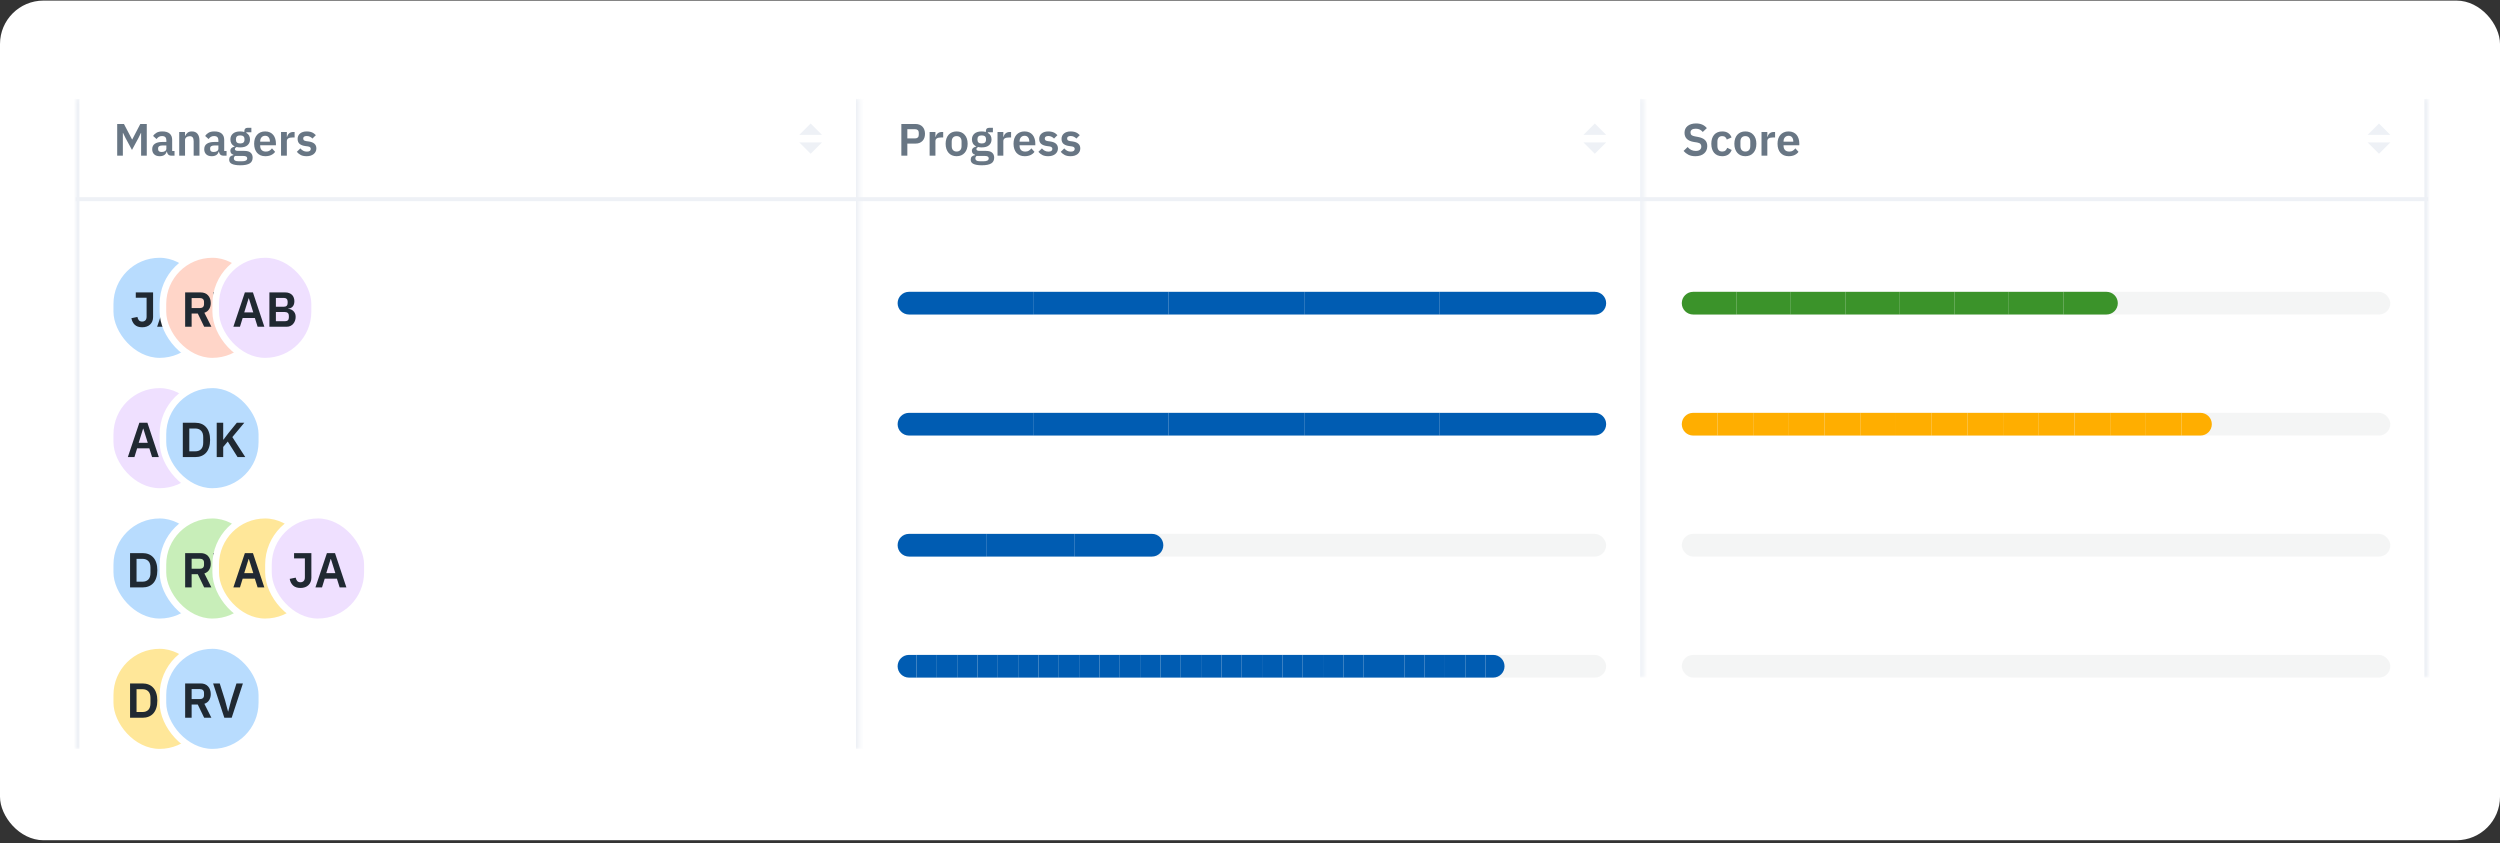 <svg width="661" height="223" viewBox="0 0 661 223" fill="none" xmlns="http://www.w3.org/2000/svg">
<rect x="0" y="0" width="661" height="223" fill="#333333" stroke="none"/>
<rect y="0.157" width="661" height="222" rx="11.49" fill="white"/>
<path d="M642 52.657L20 52.657" stroke="#EEF1F6" stroke-width="1.057"/>
<mask id="path-3-inside-1_2838_99265" fill="white">
<path d="M20 26.157H227.333V198.008H20V26.157Z"/>
</mask>
<path d="M226.333 26.157V198.008H228.333V26.157H226.333ZM21 198.008V26.157H19V198.008H21Z" fill="#EEF1F6" mask="url(#path-3-inside-1_2838_99265)"/>
<path d="M37.308 35.145H37.26L36.612 36.477L34.896 39.645L33.18 36.477L32.532 35.145H32.484V41.157H30.984V32.781H32.772L34.92 36.873H34.968L37.092 32.781H38.808V41.157H37.308V35.145ZM45.293 41.157C44.957 41.157 44.689 41.061 44.489 40.869C44.297 40.669 44.177 40.405 44.129 40.077H44.057C43.953 40.485 43.741 40.793 43.421 41.001C43.101 41.201 42.705 41.301 42.233 41.301C41.593 41.301 41.101 41.133 40.757 40.797C40.413 40.461 40.241 40.013 40.241 39.453C40.241 38.805 40.473 38.325 40.937 38.013C41.401 37.693 42.061 37.533 42.917 37.533H43.985V37.077C43.985 36.725 43.893 36.453 43.709 36.261C43.525 36.069 43.229 35.973 42.821 35.973C42.461 35.973 42.169 36.053 41.945 36.213C41.729 36.365 41.545 36.549 41.393 36.765L40.481 35.949C40.713 35.589 41.021 35.301 41.405 35.085C41.789 34.861 42.297 34.749 42.929 34.749C43.777 34.749 44.421 34.941 44.861 35.325C45.301 35.709 45.521 36.261 45.521 36.981V39.933H46.145V41.157H45.293ZM42.749 40.185C43.093 40.185 43.385 40.109 43.625 39.957C43.865 39.805 43.985 39.581 43.985 39.285V38.457H43.001C42.201 38.457 41.801 38.713 41.801 39.225V39.429C41.801 39.685 41.881 39.877 42.041 40.005C42.209 40.125 42.445 40.185 42.749 40.185ZM47.388 41.157V34.893H48.924V35.937H48.984C49.112 35.601 49.312 35.321 49.584 35.097C49.864 34.865 50.248 34.749 50.736 34.749C51.384 34.749 51.88 34.961 52.224 35.385C52.568 35.809 52.74 36.413 52.74 37.197V41.157H51.204V37.353C51.204 36.905 51.124 36.569 50.964 36.345C50.804 36.121 50.54 36.009 50.172 36.009C50.012 36.009 49.856 36.033 49.704 36.081C49.56 36.121 49.428 36.185 49.308 36.273C49.196 36.353 49.104 36.457 49.032 36.585C48.96 36.705 48.924 36.849 48.924 37.017V41.157H47.388ZM59.051 41.157C58.715 41.157 58.447 41.061 58.247 40.869C58.055 40.669 57.935 40.405 57.887 40.077H57.815C57.711 40.485 57.499 40.793 57.179 41.001C56.859 41.201 56.463 41.301 55.991 41.301C55.351 41.301 54.859 41.133 54.515 40.797C54.171 40.461 53.999 40.013 53.999 39.453C53.999 38.805 54.231 38.325 54.695 38.013C55.159 37.693 55.819 37.533 56.675 37.533H57.743V37.077C57.743 36.725 57.651 36.453 57.467 36.261C57.283 36.069 56.987 35.973 56.579 35.973C56.219 35.973 55.927 36.053 55.703 36.213C55.487 36.365 55.303 36.549 55.151 36.765L54.239 35.949C54.471 35.589 54.779 35.301 55.163 35.085C55.547 34.861 56.055 34.749 56.687 34.749C57.535 34.749 58.179 34.941 58.619 35.325C59.059 35.709 59.279 36.261 59.279 36.981V39.933H59.903V41.157H59.051ZM56.507 40.185C56.851 40.185 57.143 40.109 57.383 39.957C57.623 39.805 57.743 39.581 57.743 39.285V38.457H56.759C55.959 38.457 55.559 38.713 55.559 39.225V39.429C55.559 39.685 55.639 39.877 55.799 40.005C55.967 40.125 56.203 40.185 56.507 40.185ZM66.798 41.685C66.798 42.013 66.738 42.301 66.618 42.549C66.506 42.805 66.318 43.017 66.054 43.185C65.79 43.353 65.45 43.481 65.034 43.569C64.618 43.657 64.11 43.701 63.51 43.701C62.982 43.701 62.534 43.665 62.166 43.593C61.798 43.529 61.494 43.433 61.254 43.305C61.022 43.185 60.854 43.033 60.75 42.849C60.646 42.665 60.594 42.457 60.594 42.225C60.594 41.873 60.69 41.597 60.882 41.397C61.082 41.205 61.358 41.081 61.71 41.025V40.893C61.454 40.829 61.254 40.705 61.11 40.521C60.974 40.329 60.906 40.105 60.906 39.849C60.906 39.689 60.938 39.549 61.002 39.429C61.066 39.301 61.15 39.193 61.254 39.105C61.366 39.017 61.49 38.945 61.626 38.889C61.762 38.825 61.906 38.777 62.058 38.745V38.697C61.674 38.521 61.386 38.277 61.194 37.965C61.01 37.653 60.918 37.289 60.918 36.873C60.918 36.233 61.138 35.721 61.578 35.337C62.018 34.945 62.662 34.749 63.51 34.749C63.702 34.749 63.89 34.761 64.074 34.785C64.266 34.809 64.442 34.849 64.602 34.905V34.701C64.602 34.093 64.898 33.789 65.49 33.789H66.462V34.965H65.13V35.133C65.458 35.317 65.702 35.557 65.862 35.853C66.022 36.149 66.102 36.489 66.102 36.873C66.102 37.505 65.882 38.013 65.442 38.397C65.01 38.781 64.366 38.973 63.51 38.973C63.142 38.973 62.822 38.937 62.55 38.865C62.43 38.921 62.326 38.997 62.238 39.093C62.15 39.181 62.106 39.293 62.106 39.429C62.106 39.741 62.378 39.897 62.922 39.897H64.602C65.37 39.897 65.926 40.057 66.27 40.377C66.622 40.689 66.798 41.125 66.798 41.685ZM65.358 41.865C65.358 41.665 65.278 41.509 65.118 41.397C64.958 41.285 64.682 41.229 64.29 41.229H62.154C61.938 41.389 61.83 41.605 61.83 41.877C61.83 42.117 61.93 42.305 62.13 42.441C62.33 42.577 62.67 42.645 63.15 42.645H63.918C64.422 42.645 64.786 42.581 65.01 42.453C65.242 42.325 65.358 42.129 65.358 41.865ZM63.51 37.929C64.262 37.929 64.638 37.609 64.638 36.969V36.765C64.638 36.125 64.262 35.805 63.51 35.805C62.758 35.805 62.382 36.125 62.382 36.765V36.969C62.382 37.609 62.758 37.929 63.51 37.929ZM70.147 41.301C69.683 41.301 69.267 41.225 68.899 41.073C68.539 40.913 68.231 40.693 67.975 40.413C67.727 40.125 67.535 39.781 67.399 39.381C67.263 38.973 67.195 38.517 67.195 38.013C67.195 37.517 67.259 37.069 67.387 36.669C67.523 36.269 67.715 35.929 67.963 35.649C68.211 35.361 68.515 35.141 68.875 34.989C69.235 34.829 69.643 34.749 70.099 34.749C70.587 34.749 71.011 34.833 71.371 35.001C71.731 35.169 72.027 35.397 72.259 35.685C72.491 35.973 72.663 36.309 72.775 36.693C72.895 37.069 72.955 37.473 72.955 37.905V38.409H68.791V38.565C68.791 39.021 68.919 39.389 69.175 39.669C69.431 39.941 69.811 40.077 70.315 40.077C70.699 40.077 71.011 39.997 71.251 39.837C71.499 39.677 71.719 39.473 71.911 39.225L72.739 40.149C72.483 40.509 72.131 40.793 71.683 41.001C71.243 41.201 70.731 41.301 70.147 41.301ZM70.123 35.901C69.715 35.901 69.391 36.037 69.151 36.309C68.911 36.581 68.791 36.933 68.791 37.365V37.461H71.359V37.353C71.359 36.921 71.251 36.573 71.035 36.309C70.827 36.037 70.523 35.901 70.123 35.901ZM74.306 41.157V34.893H75.842V36.189H75.902C75.942 36.021 76.002 35.861 76.082 35.709C76.17 35.549 76.282 35.409 76.418 35.289C76.554 35.169 76.714 35.073 76.898 35.001C77.09 34.929 77.31 34.893 77.558 34.893H77.894V36.345H77.414C76.894 36.345 76.502 36.421 76.238 36.573C75.974 36.725 75.842 36.973 75.842 37.317V41.157H74.306ZM81.069 41.301C80.469 41.301 79.965 41.201 79.557 41.001C79.149 40.793 78.789 40.509 78.477 40.149L79.413 39.237C79.645 39.501 79.897 39.709 80.169 39.861C80.449 40.013 80.769 40.089 81.129 40.089C81.497 40.089 81.761 40.025 81.921 39.897C82.089 39.769 82.173 39.593 82.173 39.369C82.173 39.185 82.113 39.041 81.993 38.937C81.881 38.825 81.685 38.749 81.405 38.709L80.781 38.625C80.101 38.537 79.581 38.345 79.221 38.049C78.869 37.745 78.693 37.305 78.693 36.729C78.693 36.425 78.749 36.153 78.861 35.913C78.973 35.665 79.133 35.457 79.341 35.289C79.549 35.113 79.797 34.981 80.085 34.893C80.381 34.797 80.709 34.749 81.069 34.749C81.373 34.749 81.641 34.773 81.873 34.821C82.113 34.861 82.329 34.925 82.521 35.013C82.713 35.093 82.889 35.197 83.049 35.325C83.209 35.445 83.365 35.581 83.517 35.733L82.617 36.633C82.433 36.441 82.213 36.281 81.957 36.153C81.701 36.025 81.421 35.961 81.117 35.961C80.781 35.961 80.537 36.021 80.385 36.141C80.241 36.261 80.169 36.417 80.169 36.609C80.169 36.817 80.229 36.977 80.349 37.089C80.477 37.193 80.689 37.269 80.985 37.317L81.621 37.401C82.973 37.593 83.649 38.209 83.649 39.249C83.649 39.553 83.585 39.833 83.457 40.089C83.337 40.337 83.165 40.553 82.941 40.737C82.717 40.913 82.445 41.053 82.125 41.157C81.813 41.253 81.461 41.301 81.069 41.301Z" fill="#687684"/>
<path d="M211.333 35.657L214.333 32.657L217.333 35.657H211.333Z" fill="#EEF1F6"/>
<path d="M211.333 37.657L214.333 40.657L217.333 37.657H211.333Z" fill="#EEF1F6"/>
<rect x="29.128" y="67.285" width="26.157" height="28.207" rx="13.079" fill="#B8DCFE"/>
<rect x="29.128" y="67.285" width="26.157" height="28.207" rx="13.079" stroke="white" stroke-width="1.744"/>
<path d="M40.476 77.314V83.84C40.476 84.247 40.407 84.616 40.268 84.945C40.138 85.274 39.948 85.556 39.696 85.79C39.454 86.024 39.155 86.206 38.799 86.336C38.444 86.466 38.045 86.531 37.603 86.531C36.763 86.531 36.108 86.314 35.64 85.881C35.172 85.439 34.873 84.854 34.743 84.126L36.329 83.801C36.407 84.191 36.546 84.494 36.745 84.711C36.953 84.919 37.235 85.023 37.59 85.023C37.928 85.023 38.206 84.919 38.422 84.711C38.648 84.494 38.76 84.165 38.76 83.723V78.718H35.9V77.314H40.476ZM47.956 86.388L47.227 84.074H44.004L43.288 86.388H41.547L44.589 77.314H46.721L49.736 86.388H47.956ZM45.642 78.874H45.577L44.419 82.605H46.812L45.642 78.874Z" fill="#202932"/>
<rect x="43.078" y="67.285" width="26.157" height="28.207" rx="13.079" fill="#FFD5C8"/>
<rect x="43.078" y="67.285" width="26.157" height="28.207" rx="13.079" stroke="white" stroke-width="1.744"/>
<path d="M50.668 86.388H48.952V77.314H53.047C53.463 77.314 53.836 77.379 54.165 77.509C54.494 77.639 54.772 77.83 54.997 78.081C55.231 78.324 55.409 78.618 55.53 78.965C55.66 79.312 55.725 79.697 55.725 80.122C55.725 80.746 55.582 81.283 55.296 81.734C55.019 82.185 54.598 82.505 54.035 82.696L55.894 86.388H53.983L52.293 82.891H50.668V86.388ZM52.878 81.448C53.207 81.448 53.467 81.361 53.658 81.188C53.849 81.006 53.944 80.75 53.944 80.421V79.823C53.944 79.494 53.849 79.242 53.658 79.069C53.467 78.896 53.207 78.809 52.878 78.809H50.668V81.448H52.878ZM59.31 86.388L56.346 77.314H58.101L59.492 81.734L60.298 84.75H60.337L61.13 81.734L62.521 77.314H64.224L61.26 86.388H59.31Z" fill="#202932"/>
<rect x="57.029" y="67.285" width="26.157" height="28.207" rx="13.079" fill="#EFE0FF"/>
<rect x="57.029" y="67.285" width="26.157" height="28.207" rx="13.079" stroke="white" stroke-width="1.744"/>
<path d="M68.112 86.388L67.384 84.074H64.16L63.445 86.388H61.703L64.745 77.314H66.877L69.893 86.388H68.112ZM65.798 78.874H65.733L64.576 82.605H66.968L65.798 78.874ZM71.23 77.314H75.429C75.802 77.314 76.136 77.37 76.43 77.483C76.734 77.596 76.989 77.752 77.197 77.951C77.405 78.15 77.561 78.397 77.665 78.692C77.778 78.978 77.834 79.294 77.834 79.641C77.834 79.988 77.787 80.282 77.691 80.525C77.605 80.759 77.483 80.954 77.327 81.11C77.18 81.266 77.007 81.383 76.807 81.461C76.617 81.539 76.417 81.582 76.209 81.591V81.669C76.409 81.669 76.621 81.708 76.846 81.786C77.08 81.864 77.293 81.99 77.483 82.163C77.683 82.328 77.847 82.544 77.977 82.813C78.107 83.073 78.172 83.398 78.172 83.788C78.172 84.152 78.112 84.494 77.99 84.815C77.878 85.127 77.717 85.4 77.509 85.634C77.301 85.868 77.054 86.054 76.768 86.193C76.482 86.323 76.17 86.388 75.832 86.388H71.23V77.314ZM72.946 84.932H75.338C75.668 84.932 75.923 84.85 76.105 84.685C76.287 84.512 76.378 84.265 76.378 83.944V83.502C76.378 83.181 76.287 82.934 76.105 82.761C75.923 82.588 75.668 82.501 75.338 82.501H72.946V84.932ZM72.946 81.097H75.065C75.377 81.097 75.62 81.015 75.793 80.85C75.967 80.677 76.053 80.438 76.053 80.135V79.732C76.053 79.429 75.967 79.195 75.793 79.03C75.62 78.857 75.377 78.77 75.065 78.77H72.946V81.097Z" fill="#202932"/>
<rect x="29.128" y="101.747" width="26.157" height="28.207" rx="13.079" fill="#EFE0FF"/>
<rect x="29.128" y="101.747" width="26.157" height="28.207" rx="13.079" stroke="white" stroke-width="1.744"/>
<path d="M40.211 120.851L39.483 118.537H36.259L35.544 120.851H33.802L36.844 111.777H38.976L41.992 120.851H40.211ZM37.897 113.337H37.832L36.675 117.068H39.067L37.897 113.337ZM43.33 111.777H47.529C47.901 111.777 48.235 111.833 48.53 111.946C48.833 112.058 49.089 112.214 49.297 112.414C49.505 112.613 49.661 112.86 49.765 113.155C49.877 113.441 49.934 113.757 49.934 114.104C49.934 114.45 49.886 114.745 49.791 114.988C49.704 115.222 49.583 115.417 49.427 115.573C49.279 115.729 49.106 115.846 48.907 115.924C48.716 116.002 48.517 116.045 48.309 116.054V116.132C48.508 116.132 48.72 116.171 48.946 116.249C49.18 116.327 49.392 116.452 49.583 116.626C49.782 116.79 49.947 117.007 50.077 117.276C50.207 117.536 50.272 117.861 50.272 118.251C50.272 118.615 50.211 118.957 50.09 119.278C49.977 119.59 49.817 119.863 49.609 120.097C49.401 120.331 49.154 120.517 48.868 120.656C48.582 120.786 48.27 120.851 47.932 120.851H43.33V111.777ZM45.046 119.395H47.438C47.767 119.395 48.023 119.312 48.205 119.148C48.387 118.974 48.478 118.727 48.478 118.407V117.965C48.478 117.644 48.387 117.397 48.205 117.224C48.023 117.05 47.767 116.964 47.438 116.964H45.046V119.395ZM45.046 115.56H47.165C47.477 115.56 47.719 115.477 47.893 115.313C48.066 115.139 48.153 114.901 48.153 114.598V114.195C48.153 113.891 48.066 113.657 47.893 113.493C47.719 113.319 47.477 113.233 47.165 113.233H45.046V115.56Z" fill="#202932"/>
<rect x="43.078" y="101.747" width="26.157" height="28.207" rx="13.079" fill="#B8DCFE"/>
<rect x="43.078" y="101.747" width="26.157" height="28.207" rx="13.079" stroke="white" stroke-width="1.744"/>
<path d="M48.336 111.777H51.638C52.228 111.777 52.761 111.872 53.237 112.063C53.723 112.253 54.134 112.539 54.472 112.921C54.819 113.293 55.083 113.766 55.265 114.338C55.456 114.901 55.551 115.56 55.551 116.314C55.551 117.068 55.456 117.731 55.265 118.303C55.083 118.866 54.819 119.338 54.472 119.72C54.134 120.092 53.723 120.374 53.237 120.565C52.761 120.755 52.228 120.851 51.638 120.851H48.336V111.777ZM51.638 119.33C52.28 119.33 52.787 119.143 53.159 118.771C53.541 118.389 53.731 117.809 53.731 117.029V115.599C53.731 114.819 53.541 114.242 53.159 113.87C52.787 113.488 52.28 113.298 51.638 113.298H50.052V119.33H51.638ZM60.224 116.743L59.015 118.173V120.851H57.299V111.777H59.015V116.249H59.08L60.367 114.546L62.616 111.777H64.592L61.433 115.56L64.852 120.851H62.811L60.224 116.743Z" fill="#202932"/>
<rect x="29.128" y="136.21" width="26.157" height="28.207" rx="13.079" fill="#B8DCFE"/>
<rect x="29.128" y="136.21" width="26.157" height="28.207" rx="13.079" stroke="white" stroke-width="1.744"/>
<path d="M34.386 146.24H37.688C38.277 146.24 38.81 146.335 39.287 146.526C39.772 146.716 40.184 147.002 40.522 147.384C40.868 147.756 41.133 148.229 41.315 148.801C41.505 149.364 41.601 150.023 41.601 150.777C41.601 151.531 41.505 152.194 41.315 152.766C41.133 153.329 40.868 153.801 40.522 154.183C40.184 154.555 39.772 154.837 39.287 155.028C38.81 155.218 38.277 155.314 37.688 155.314H34.386V146.24ZM37.688 153.793C38.329 153.793 38.836 153.606 39.209 153.234C39.59 152.852 39.781 152.272 39.781 151.492V150.062C39.781 149.282 39.59 148.705 39.209 148.333C38.836 147.951 38.329 147.761 37.688 147.761H36.102V153.793H37.688ZM46.274 151.206L45.065 152.636V155.314H43.349V146.24H45.065V150.712H45.13L46.417 149.009L48.666 146.24H50.642L47.483 150.023L50.902 155.314H48.861L46.274 151.206Z" fill="#202932"/>
<rect x="43.078" y="136.21" width="26.157" height="28.207" rx="13.079" fill="#C8EEB9"/>
<rect x="43.078" y="136.21" width="26.157" height="28.207" rx="13.079" stroke="white" stroke-width="1.744"/>
<path d="M50.668 155.314H48.952V146.24H53.047C53.463 146.24 53.836 146.305 54.165 146.435C54.494 146.565 54.772 146.755 54.997 147.007C55.231 147.249 55.409 147.544 55.53 147.891C55.66 148.237 55.725 148.623 55.725 149.048C55.725 149.672 55.582 150.209 55.296 150.66C55.019 151.11 54.598 151.431 54.035 151.622L55.894 155.314H53.983L52.293 151.817H50.668V155.314ZM52.878 150.374C53.207 150.374 53.467 150.287 53.658 150.114C53.849 149.932 53.944 149.676 53.944 149.347V148.749C53.944 148.419 53.849 148.168 53.658 147.995C53.467 147.821 53.207 147.735 52.878 147.735H50.668V150.374H52.878ZM59.31 155.314L56.346 146.24H58.101L59.492 150.66L60.298 153.676H60.337L61.13 150.66L62.521 146.24H64.224L61.26 155.314H59.31Z" fill="#202932"/>
<rect x="57.029" y="136.21" width="26.157" height="28.207" rx="13.079" fill="#FFE799"/>
<rect x="57.029" y="136.21" width="26.157" height="28.207" rx="13.079" stroke="white" stroke-width="1.744"/>
<path d="M68.112 155.314L67.384 153H64.16L63.445 155.314H61.703L64.745 146.24H66.877L69.893 155.314H68.112ZM65.798 147.8H65.733L64.576 151.531H66.968L65.798 147.8ZM71.23 146.24H75.429C75.802 146.24 76.136 146.296 76.43 146.409C76.734 146.521 76.989 146.677 77.197 146.877C77.405 147.076 77.561 147.323 77.665 147.618C77.778 147.904 77.834 148.22 77.834 148.567C77.834 148.913 77.787 149.208 77.691 149.451C77.605 149.685 77.483 149.88 77.327 150.036C77.18 150.192 77.007 150.309 76.807 150.387C76.617 150.465 76.417 150.508 76.209 150.517V150.595C76.409 150.595 76.621 150.634 76.846 150.712C77.08 150.79 77.293 150.915 77.483 151.089C77.683 151.253 77.847 151.47 77.977 151.739C78.107 151.999 78.172 152.324 78.172 152.714C78.172 153.078 78.112 153.42 77.99 153.741C77.878 154.053 77.717 154.326 77.509 154.56C77.301 154.794 77.054 154.98 76.768 155.119C76.482 155.249 76.17 155.314 75.832 155.314H71.23V146.24ZM72.946 153.858H75.338C75.668 153.858 75.923 153.775 76.105 153.611C76.287 153.437 76.378 153.19 76.378 152.87V152.428C76.378 152.107 76.287 151.86 76.105 151.687C75.923 151.513 75.668 151.427 75.338 151.427H72.946V153.858ZM72.946 150.023H75.065C75.377 150.023 75.62 149.94 75.793 149.776C75.967 149.602 76.053 149.364 76.053 149.061V148.658C76.053 148.354 75.967 148.12 75.793 147.956C75.62 147.782 75.377 147.696 75.065 147.696H72.946V150.023Z" fill="#202932"/>
<rect x="70.979" y="136.21" width="26.157" height="28.207" rx="13.079" fill="#EFE0FF"/>
<rect x="70.979" y="136.21" width="26.157" height="28.207" rx="13.079" stroke="white" stroke-width="1.744"/>
<path d="M82.327 146.24V152.766C82.327 153.173 82.258 153.541 82.119 153.871C81.989 154.2 81.799 154.482 81.547 154.716C81.305 154.95 81.006 155.132 80.65 155.262C80.295 155.392 79.896 155.457 79.454 155.457C78.614 155.457 77.959 155.24 77.491 154.807C77.023 154.365 76.724 153.78 76.594 153.052L78.18 152.727C78.258 153.117 78.397 153.42 78.596 153.637C78.804 153.845 79.086 153.949 79.441 153.949C79.779 153.949 80.057 153.845 80.273 153.637C80.499 153.42 80.611 153.091 80.611 152.649V147.644H77.751V146.24H82.327ZM89.806 155.314L89.079 153H85.855L85.139 155.314H83.397L86.439 146.24H88.572L91.588 155.314H89.806ZM87.493 147.8H87.427L86.27 151.531H88.662L87.493 147.8Z" fill="#202932"/>
<rect x="29.128" y="170.673" width="26.157" height="28.207" rx="13.079" fill="#FFE799"/>
<rect x="29.128" y="170.673" width="26.157" height="28.207" rx="13.079" stroke="white" stroke-width="1.744"/>
<path d="M34.386 180.702H37.688C38.277 180.702 38.81 180.798 39.287 180.988C39.772 181.179 40.184 181.465 40.522 181.846C40.868 182.219 41.133 182.691 41.315 183.263C41.505 183.827 41.601 184.485 41.601 185.239C41.601 185.993 41.505 186.656 41.315 187.228C41.133 187.792 40.868 188.264 40.522 188.645C40.184 189.018 39.772 189.3 39.287 189.49C38.81 189.681 38.277 189.776 37.688 189.776H34.386V180.702ZM37.688 188.255C38.329 188.255 38.836 188.069 39.209 187.696C39.59 187.315 39.781 186.734 39.781 185.954V184.524C39.781 183.744 39.59 183.168 39.209 182.795C38.836 182.414 38.329 182.223 37.688 182.223H36.102V188.255H37.688ZM46.274 185.668L45.065 187.098V189.776H43.349V180.702H45.065V185.174H45.13L46.417 183.471L48.666 180.702H50.642L47.483 184.485L50.902 189.776H48.861L46.274 185.668Z" fill="#202932"/>
<rect x="43.078" y="170.673" width="26.157" height="28.207" rx="13.079" fill="#B8DCFE"/>
<rect x="43.078" y="170.673" width="26.157" height="28.207" rx="13.079" stroke="white" stroke-width="1.744"/>
<path d="M50.668 189.776H48.952V180.702H53.047C53.463 180.702 53.836 180.767 54.165 180.897C54.494 181.027 54.772 181.218 54.997 181.469C55.231 181.712 55.409 182.007 55.53 182.353C55.66 182.7 55.725 183.086 55.725 183.51C55.725 184.134 55.582 184.672 55.296 185.122C55.019 185.573 54.598 185.894 54.035 186.084L55.894 189.776H53.983L52.293 186.279H50.668V189.776ZM52.878 184.836C53.207 184.836 53.467 184.75 53.658 184.576C53.849 184.394 53.944 184.139 53.944 183.809V183.211C53.944 182.882 53.849 182.631 53.658 182.457C53.467 182.284 53.207 182.197 52.878 182.197H50.668V184.836H52.878ZM59.31 189.776L56.346 180.702H58.101L59.492 185.122L60.298 188.138H60.337L61.13 185.122L62.521 180.702H64.224L61.26 189.776H59.31Z" fill="#202932"/>
<mask id="path-30-inside-2_2838_99265" fill="white">
<path d="M227.333 26.157H434.667V179.157H227.333V26.157Z"/>
</mask>
<path d="M433.667 26.157V179.157H435.667V26.157H433.667Z" fill="#EEF1F6" mask="url(#path-30-inside-2_2838_99265)"/>
<path d="M238.317 41.157V32.781H242.085C242.469 32.781 242.813 32.845 243.117 32.973C243.429 33.093 243.693 33.269 243.909 33.501C244.125 33.725 244.289 33.997 244.401 34.317C244.513 34.637 244.569 34.989 244.569 35.373C244.569 35.765 244.513 36.121 244.401 36.441C244.289 36.753 244.125 37.025 243.909 37.257C243.693 37.481 243.429 37.657 243.117 37.785C242.813 37.905 242.469 37.965 242.085 37.965H239.901V41.157H238.317ZM239.901 36.597H241.941C242.245 36.597 242.485 36.517 242.661 36.357C242.837 36.189 242.925 35.953 242.925 35.649V35.097C242.925 34.793 242.837 34.561 242.661 34.401C242.485 34.241 242.245 34.161 241.941 34.161H239.901V36.597ZM245.792 41.157V34.893H247.328V36.189H247.388C247.428 36.021 247.488 35.861 247.568 35.709C247.656 35.549 247.768 35.409 247.904 35.289C248.04 35.169 248.2 35.073 248.384 35.001C248.576 34.929 248.796 34.893 249.044 34.893H249.38V36.345H248.9C248.38 36.345 247.988 36.421 247.724 36.573C247.46 36.725 247.328 36.973 247.328 37.317V41.157H245.792ZM252.928 41.301C252.48 41.301 252.076 41.225 251.716 41.073C251.364 40.921 251.06 40.701 250.804 40.413C250.556 40.125 250.364 39.781 250.228 39.381C250.092 38.973 250.024 38.517 250.024 38.013C250.024 37.509 250.092 37.057 250.228 36.657C250.364 36.257 250.556 35.917 250.804 35.637C251.06 35.349 251.364 35.129 251.716 34.977C252.076 34.825 252.48 34.749 252.928 34.749C253.376 34.749 253.78 34.825 254.14 34.977C254.5 35.129 254.804 35.349 255.052 35.637C255.308 35.917 255.504 36.257 255.64 36.657C255.776 37.057 255.844 37.509 255.844 38.013C255.844 38.517 255.776 38.973 255.64 39.381C255.504 39.781 255.308 40.125 255.052 40.413C254.804 40.701 254.5 40.921 254.14 41.073C253.78 41.225 253.376 41.301 252.928 41.301ZM252.928 40.065C253.336 40.065 253.656 39.941 253.888 39.693C254.12 39.445 254.236 39.081 254.236 38.601V37.437C254.236 36.965 254.12 36.605 253.888 36.357C253.656 36.109 253.336 35.985 252.928 35.985C252.528 35.985 252.212 36.109 251.98 36.357C251.748 36.605 251.632 36.965 251.632 37.437V38.601C251.632 39.081 251.748 39.445 251.98 39.693C252.212 39.941 252.528 40.065 252.928 40.065ZM262.858 41.685C262.858 42.013 262.798 42.301 262.678 42.549C262.566 42.805 262.378 43.017 262.114 43.185C261.85 43.353 261.51 43.481 261.094 43.569C260.678 43.657 260.17 43.701 259.57 43.701C259.042 43.701 258.594 43.665 258.226 43.593C257.858 43.529 257.554 43.433 257.314 43.305C257.082 43.185 256.914 43.033 256.81 42.849C256.706 42.665 256.654 42.457 256.654 42.225C256.654 41.873 256.75 41.597 256.942 41.397C257.142 41.205 257.418 41.081 257.77 41.025V40.893C257.514 40.829 257.314 40.705 257.17 40.521C257.034 40.329 256.966 40.105 256.966 39.849C256.966 39.689 256.998 39.549 257.062 39.429C257.126 39.301 257.21 39.193 257.314 39.105C257.426 39.017 257.55 38.945 257.686 38.889C257.822 38.825 257.966 38.777 258.118 38.745V38.697C257.734 38.521 257.446 38.277 257.254 37.965C257.07 37.653 256.978 37.289 256.978 36.873C256.978 36.233 257.198 35.721 257.638 35.337C258.078 34.945 258.722 34.749 259.57 34.749C259.762 34.749 259.95 34.761 260.134 34.785C260.326 34.809 260.502 34.849 260.662 34.905V34.701C260.662 34.093 260.958 33.789 261.55 33.789H262.522V34.965H261.19V35.133C261.518 35.317 261.762 35.557 261.922 35.853C262.082 36.149 262.162 36.489 262.162 36.873C262.162 37.505 261.942 38.013 261.502 38.397C261.07 38.781 260.426 38.973 259.57 38.973C259.202 38.973 258.882 38.937 258.61 38.865C258.49 38.921 258.386 38.997 258.298 39.093C258.21 39.181 258.166 39.293 258.166 39.429C258.166 39.741 258.438 39.897 258.982 39.897H260.662C261.43 39.897 261.986 40.057 262.33 40.377C262.682 40.689 262.858 41.125 262.858 41.685ZM261.418 41.865C261.418 41.665 261.338 41.509 261.178 41.397C261.018 41.285 260.742 41.229 260.35 41.229H258.214C257.998 41.389 257.89 41.605 257.89 41.877C257.89 42.117 257.99 42.305 258.19 42.441C258.39 42.577 258.73 42.645 259.21 42.645H259.978C260.482 42.645 260.846 42.581 261.07 42.453C261.302 42.325 261.418 42.129 261.418 41.865ZM259.57 37.929C260.322 37.929 260.698 37.609 260.698 36.969V36.765C260.698 36.125 260.322 35.805 259.57 35.805C258.818 35.805 258.442 36.125 258.442 36.765V36.969C258.442 37.609 258.818 37.929 259.57 37.929ZM263.745 41.157V34.893H265.281V36.189H265.341C265.381 36.021 265.441 35.861 265.521 35.709C265.609 35.549 265.721 35.409 265.857 35.289C265.993 35.169 266.153 35.073 266.337 35.001C266.529 34.929 266.749 34.893 266.997 34.893H267.333V36.345H266.853C266.333 36.345 265.941 36.421 265.677 36.573C265.413 36.725 265.281 36.973 265.281 37.317V41.157H263.745ZM270.929 41.301C270.465 41.301 270.049 41.225 269.681 41.073C269.321 40.913 269.013 40.693 268.757 40.413C268.509 40.125 268.317 39.781 268.181 39.381C268.045 38.973 267.977 38.517 267.977 38.013C267.977 37.517 268.041 37.069 268.169 36.669C268.305 36.269 268.497 35.929 268.745 35.649C268.993 35.361 269.297 35.141 269.657 34.989C270.017 34.829 270.425 34.749 270.881 34.749C271.369 34.749 271.793 34.833 272.153 35.001C272.513 35.169 272.809 35.397 273.041 35.685C273.273 35.973 273.445 36.309 273.557 36.693C273.677 37.069 273.737 37.473 273.737 37.905V38.409H269.573V38.565C269.573 39.021 269.701 39.389 269.957 39.669C270.213 39.941 270.593 40.077 271.097 40.077C271.481 40.077 271.793 39.997 272.033 39.837C272.281 39.677 272.501 39.473 272.693 39.225L273.521 40.149C273.265 40.509 272.913 40.793 272.465 41.001C272.025 41.201 271.513 41.301 270.929 41.301ZM270.905 35.901C270.497 35.901 270.173 36.037 269.933 36.309C269.693 36.581 269.573 36.933 269.573 37.365V37.461H272.141V37.353C272.141 36.921 272.033 36.573 271.817 36.309C271.609 36.037 271.305 35.901 270.905 35.901ZM277.14 41.301C276.54 41.301 276.036 41.201 275.628 41.001C275.22 40.793 274.86 40.509 274.548 40.149L275.484 39.237C275.716 39.501 275.968 39.709 276.24 39.861C276.52 40.013 276.84 40.089 277.2 40.089C277.568 40.089 277.832 40.025 277.992 39.897C278.16 39.769 278.244 39.593 278.244 39.369C278.244 39.185 278.184 39.041 278.064 38.937C277.952 38.825 277.756 38.749 277.476 38.709L276.852 38.625C276.172 38.537 275.652 38.345 275.292 38.049C274.94 37.745 274.764 37.305 274.764 36.729C274.764 36.425 274.82 36.153 274.932 35.913C275.044 35.665 275.204 35.457 275.412 35.289C275.62 35.113 275.868 34.981 276.156 34.893C276.452 34.797 276.78 34.749 277.14 34.749C277.444 34.749 277.712 34.773 277.944 34.821C278.184 34.861 278.4 34.925 278.592 35.013C278.784 35.093 278.96 35.197 279.12 35.325C279.28 35.445 279.436 35.581 279.588 35.733L278.688 36.633C278.504 36.441 278.284 36.281 278.028 36.153C277.772 36.025 277.492 35.961 277.188 35.961C276.852 35.961 276.608 36.021 276.456 36.141C276.312 36.261 276.24 36.417 276.24 36.609C276.24 36.817 276.3 36.977 276.42 37.089C276.548 37.193 276.76 37.269 277.056 37.317L277.692 37.401C279.044 37.593 279.72 38.209 279.72 39.249C279.72 39.553 279.656 39.833 279.528 40.089C279.408 40.337 279.236 40.553 279.012 40.737C278.788 40.913 278.516 41.053 278.196 41.157C277.884 41.253 277.532 41.301 277.14 41.301ZM283.047 41.301C282.447 41.301 281.943 41.201 281.535 41.001C281.127 40.793 280.767 40.509 280.455 40.149L281.391 39.237C281.623 39.501 281.875 39.709 282.147 39.861C282.427 40.013 282.747 40.089 283.107 40.089C283.475 40.089 283.739 40.025 283.899 39.897C284.067 39.769 284.151 39.593 284.151 39.369C284.151 39.185 284.091 39.041 283.971 38.937C283.859 38.825 283.663 38.749 283.383 38.709L282.759 38.625C282.079 38.537 281.559 38.345 281.199 38.049C280.847 37.745 280.671 37.305 280.671 36.729C280.671 36.425 280.727 36.153 280.839 35.913C280.951 35.665 281.111 35.457 281.319 35.289C281.527 35.113 281.775 34.981 282.063 34.893C282.359 34.797 282.687 34.749 283.047 34.749C283.351 34.749 283.619 34.773 283.851 34.821C284.091 34.861 284.307 34.925 284.499 35.013C284.691 35.093 284.867 35.197 285.027 35.325C285.187 35.445 285.343 35.581 285.495 35.733L284.595 36.633C284.411 36.441 284.191 36.281 283.935 36.153C283.679 36.025 283.399 35.961 283.095 35.961C282.759 35.961 282.515 36.021 282.363 36.141C282.219 36.261 282.147 36.417 282.147 36.609C282.147 36.817 282.207 36.977 282.327 37.089C282.455 37.193 282.667 37.269 282.963 37.317L283.599 37.401C284.951 37.593 285.627 38.209 285.627 39.249C285.627 39.553 285.563 39.833 285.435 40.089C285.315 40.337 285.143 40.553 284.919 40.737C284.695 40.913 284.423 41.053 284.103 41.157C283.791 41.253 283.439 41.301 283.047 41.301Z" fill="#687684"/>
<path d="M418.667 35.657L421.667 32.657L424.667 35.657H418.667Z" fill="#EEF1F6"/>
<path d="M418.667 37.657L421.667 40.657L424.667 37.657H418.667Z" fill="#EEF1F6"/>
<rect x="237.333" y="77.157" width="187.333" height="6" rx="3" fill="#202932" fill-opacity="0.05"/>
<path d="M237.333 80.157C237.333 78.5 238.676 77.157 240.333 77.157H273.167V83.157H240.333C238.676 83.157 237.333 81.814 237.333 80.157Z" fill="#005CB2"/>
<path d="M273.167 77.157H309V83.157H273.167V77.157Z" fill="#005CB2"/>
<path d="M309 77.157H344.833V83.157H309V77.157Z" fill="#005CB2"/>
<path d="M344.833 77.157H380.667V83.157H344.833V77.157Z" fill="#005CB2"/>
<path d="M380.667 77.157H421.667C423.323 77.157 424.667 78.5 424.667 80.157C424.667 81.814 423.323 83.157 421.667 83.157H380.667V77.157Z" fill="#005CB2"/>
<rect x="237.333" y="109.157" width="187.333" height="6" rx="3" fill="#202932" fill-opacity="0.05"/>
<path d="M237.333 112.157C237.333 110.5 238.676 109.157 240.333 109.157H273.167V115.157H240.333C238.676 115.157 237.333 113.813 237.333 112.157Z" fill="#005CB2"/>
<path d="M273.167 109.157H309V115.157H273.167V109.157Z" fill="#005CB2"/>
<path d="M309 109.157H344.833V115.157H309V109.157Z" fill="#005CB2"/>
<path d="M344.833 109.157H380.667V115.157H344.833V109.157Z" fill="#005CB2"/>
<path d="M380.667 109.157H421.667C423.323 109.157 424.667 110.5 424.667 112.157C424.667 113.813 423.323 115.157 421.667 115.157H380.667V109.157Z" fill="#005CB2"/>
<rect x="237.333" y="141.157" width="187.333" height="6" rx="3" fill="#202932" fill-opacity="0.05"/>
<path d="M237.333 144.157C237.333 142.5 238.676 141.157 240.333 141.157H260.75V147.157H240.333C238.676 147.157 237.333 145.813 237.333 144.157Z" fill="#005CB2"/>
<path d="M260.75 141.157H284.167V147.157H260.75V141.157Z" fill="#005CB2"/>
<path d="M284.167 141.157H304.583C306.24 141.157 307.583 142.5 307.583 144.157C307.583 145.813 306.24 147.157 304.583 147.157H284.167V141.157Z" fill="#005CB2"/>
<rect x="237.333" y="173.157" width="187.333" height="6" rx="3" fill="#202932" fill-opacity="0.05"/>
<path d="M242.333 173.157H240.333C238.676 173.157 237.333 174.5 237.333 176.157C237.333 177.813 238.676 179.157 240.333 179.157H242.333V173.157Z" fill="#005CB2"/>
<path d="M242.333 173.157H247.707V179.157H242.333V173.157Z" fill="#005CB2"/>
<path d="M247.707 173.157H253.081V179.157H247.707V173.157Z" fill="#005CB2"/>
<path d="M253.081 173.157H258.455V179.157H253.081V173.157Z" fill="#005CB2"/>
<path d="M258.454 173.157H263.828V179.157H258.454V173.157Z" fill="#005CB2"/>
<path d="M263.828 173.157H269.202V179.157H263.828V173.157Z" fill="#005CB2"/>
<path d="M269.202 173.157H274.576V179.157H269.202V173.157Z" fill="#005CB2"/>
<path d="M274.576 173.157H279.949V179.157H274.576V173.157Z" fill="#005CB2"/>
<path d="M279.949 173.157H285.323V179.157H279.949V173.157Z" fill="#005CB2"/>
<path d="M285.323 173.157H290.697V179.157H285.323V173.157Z" fill="#005CB2"/>
<path d="M290.697 173.157H296.071V179.157H290.697V173.157Z" fill="#005CB2"/>
<path d="M296.071 173.157H301.444V179.157H296.071V173.157Z" fill="#005CB2"/>
<path d="M301.444 173.157H306.818V179.157H301.444V173.157Z" fill="#005CB2"/>
<path d="M306.818 173.157H312.192V179.157H306.818V173.157Z" fill="#005CB2"/>
<path d="M312.192 173.157H317.566V179.157H312.192V173.157Z" fill="#005CB2"/>
<path d="M317.566 173.157H322.939V179.157H317.566V173.157Z" fill="#005CB2"/>
<path d="M322.939 173.157H328.313V179.157H322.939V173.157Z" fill="#005CB2"/>
<path d="M328.313 173.157H333.687V179.157H328.313V173.157Z" fill="#005CB2"/>
<path d="M333.687 173.157H339.061V179.157H333.687V173.157Z" fill="#005CB2"/>
<path d="M339.061 173.157H344.434V179.157H339.061V173.157Z" fill="#005CB2"/>
<path d="M344.434 173.157H349.808V179.157H344.434V173.157Z" fill="#005CB2"/>
<path d="M349.808 173.157H355.182V179.157H349.808V173.157Z" fill="#005CB2"/>
<path d="M355.182 173.157H360.556V179.157H355.182V173.157Z" fill="#005CB2"/>
<path d="M360.555 173.157H365.929V179.157H360.555V173.157Z" fill="#005CB2"/>
<path d="M365.929 173.157H371.303V179.157H365.929V173.157Z" fill="#005CB2"/>
<path d="M371.303 173.157H376.677V179.157H371.303V173.157Z" fill="#005CB2"/>
<path d="M376.677 173.157H382.05V179.157H376.677V173.157Z" fill="#005CB2"/>
<path d="M382.051 173.157H387.424V179.157H382.051V173.157Z" fill="#005CB2"/>
<path d="M387.424 173.157H392.798V179.157H387.424V173.157Z" fill="#005CB2"/>
<path d="M392.798 173.157H394.798C396.455 173.157 397.798 174.5 397.798 176.157C397.798 177.813 396.455 179.157 394.798 179.157H392.798V173.157Z" fill="#005CB2"/>
<mask id="path-82-inside-3_2838_99265" fill="white">
<path d="M434.667 26.157H642V179.157H434.667V26.157Z"/>
</mask>
<path d="M641 26.157V179.157H643V26.157H641Z" fill="#EEF1F6" mask="url(#path-82-inside-3_2838_99265)"/>
<path d="M448.255 41.301C447.535 41.301 446.923 41.173 446.419 40.917C445.923 40.661 445.495 40.325 445.135 39.909L446.203 38.877C446.491 39.213 446.811 39.469 447.163 39.645C447.523 39.821 447.919 39.909 448.351 39.909C448.839 39.909 449.207 39.805 449.455 39.597C449.703 39.381 449.827 39.093 449.827 38.733C449.827 38.453 449.747 38.225 449.587 38.049C449.427 37.873 449.127 37.745 448.687 37.665L447.895 37.545C446.223 37.281 445.387 36.469 445.387 35.109C445.387 34.733 445.455 34.393 445.591 34.089C445.735 33.785 445.939 33.525 446.203 33.309C446.467 33.093 446.783 32.929 447.151 32.817C447.527 32.697 447.951 32.637 448.423 32.637C449.055 32.637 449.607 32.741 450.079 32.949C450.551 33.157 450.955 33.465 451.291 33.873L450.211 34.893C450.003 34.637 449.751 34.429 449.455 34.269C449.159 34.109 448.787 34.029 448.339 34.029C447.883 34.029 447.539 34.117 447.307 34.293C447.083 34.461 446.971 34.701 446.971 35.013C446.971 35.333 447.063 35.569 447.247 35.721C447.431 35.873 447.727 35.985 448.135 36.057L448.915 36.201C449.763 36.353 450.387 36.625 450.787 37.017C451.195 37.401 451.399 37.941 451.399 38.637C451.399 39.037 451.327 39.401 451.183 39.729C451.047 40.049 450.843 40.329 450.571 40.569C450.307 40.801 449.979 40.981 449.587 41.109C449.203 41.237 448.759 41.301 448.255 41.301ZM455.363 41.301C454.899 41.301 454.487 41.225 454.127 41.073C453.767 40.921 453.463 40.701 453.215 40.413C452.975 40.125 452.791 39.781 452.663 39.381C452.535 38.973 452.471 38.517 452.471 38.013C452.471 37.509 452.535 37.057 452.663 36.657C452.791 36.257 452.975 35.917 453.215 35.637C453.463 35.349 453.767 35.129 454.127 34.977C454.487 34.825 454.899 34.749 455.363 34.749C455.995 34.749 456.515 34.889 456.923 35.169C457.339 35.449 457.639 35.837 457.823 36.333L456.563 36.897C456.491 36.633 456.355 36.417 456.155 36.249C455.963 36.073 455.699 35.985 455.363 35.985C454.931 35.985 454.607 36.121 454.391 36.393C454.183 36.665 454.079 37.021 454.079 37.461V38.601C454.079 39.041 454.183 39.397 454.391 39.669C454.607 39.933 454.931 40.065 455.363 40.065C455.731 40.065 456.015 39.973 456.215 39.789C456.415 39.597 456.571 39.361 456.683 39.081L457.859 39.645C457.651 40.197 457.335 40.613 456.911 40.893C456.487 41.165 455.971 41.301 455.363 41.301ZM461.468 41.301C461.02 41.301 460.616 41.225 460.256 41.073C459.904 40.921 459.6 40.701 459.344 40.413C459.096 40.125 458.904 39.781 458.768 39.381C458.632 38.973 458.564 38.517 458.564 38.013C458.564 37.509 458.632 37.057 458.768 36.657C458.904 36.257 459.096 35.917 459.344 35.637C459.6 35.349 459.904 35.129 460.256 34.977C460.616 34.825 461.02 34.749 461.468 34.749C461.916 34.749 462.32 34.825 462.68 34.977C463.04 35.129 463.344 35.349 463.592 35.637C463.848 35.917 464.044 36.257 464.18 36.657C464.316 37.057 464.384 37.509 464.384 38.013C464.384 38.517 464.316 38.973 464.18 39.381C464.044 39.781 463.848 40.125 463.592 40.413C463.344 40.701 463.04 40.921 462.68 41.073C462.32 41.225 461.916 41.301 461.468 41.301ZM461.468 40.065C461.876 40.065 462.196 39.941 462.428 39.693C462.66 39.445 462.776 39.081 462.776 38.601V37.437C462.776 36.965 462.66 36.605 462.428 36.357C462.196 36.109 461.876 35.985 461.468 35.985C461.068 35.985 460.752 36.109 460.52 36.357C460.288 36.605 460.172 36.965 460.172 37.437V38.601C460.172 39.081 460.288 39.445 460.52 39.693C460.752 39.941 461.068 40.065 461.468 40.065ZM465.746 41.157V34.893H467.282V36.189H467.342C467.382 36.021 467.442 35.861 467.522 35.709C467.61 35.549 467.722 35.409 467.858 35.289C467.994 35.169 468.154 35.073 468.338 35.001C468.53 34.929 468.75 34.893 468.998 34.893H469.334V36.345H468.854C468.334 36.345 467.942 36.421 467.678 36.573C467.414 36.725 467.282 36.973 467.282 37.317V41.157H465.746ZM472.93 41.301C472.466 41.301 472.05 41.225 471.682 41.073C471.322 40.913 471.014 40.693 470.758 40.413C470.51 40.125 470.318 39.781 470.182 39.381C470.046 38.973 469.978 38.517 469.978 38.013C469.978 37.517 470.042 37.069 470.17 36.669C470.306 36.269 470.498 35.929 470.746 35.649C470.994 35.361 471.298 35.141 471.658 34.989C472.018 34.829 472.426 34.749 472.882 34.749C473.37 34.749 473.794 34.833 474.154 35.001C474.514 35.169 474.81 35.397 475.042 35.685C475.274 35.973 475.446 36.309 475.558 36.693C475.678 37.069 475.738 37.473 475.738 37.905V38.409H471.574V38.565C471.574 39.021 471.702 39.389 471.958 39.669C472.214 39.941 472.594 40.077 473.098 40.077C473.482 40.077 473.794 39.997 474.034 39.837C474.282 39.677 474.502 39.473 474.694 39.225L475.522 40.149C475.266 40.509 474.914 40.793 474.466 41.001C474.026 41.201 473.514 41.301 472.93 41.301ZM472.906 35.901C472.498 35.901 472.174 36.037 471.934 36.309C471.694 36.581 471.574 36.933 471.574 37.365V37.461H474.142V37.353C474.142 36.921 474.034 36.573 473.818 36.309C473.61 36.037 473.306 35.901 472.906 35.901Z" fill="#687684"/>
<path d="M626 35.657L629 32.657L632 35.657H626Z" fill="#EEF1F6"/>
<path d="M626 37.657L629 40.657L632 37.657H626Z" fill="#EEF1F6"/>
<rect x="444.667" y="77.157" width="187.333" height="6" rx="3" fill="#202932" fill-opacity="0.05"/>
<path d="M444.667 80.157C444.667 78.5 446.01 77.157 447.667 77.157H459.077V83.157H447.667C446.01 83.157 444.667 81.814 444.667 80.157Z" fill="#3B932A"/>
<path d="M459.077 77.157H473.487V83.157H459.077V77.157Z" fill="#3B932A"/>
<path d="M473.487 77.157H487.898V83.157H473.487V77.157Z" fill="#3B932A"/>
<path d="M487.897 77.157H502.308V83.157H487.897V77.157Z" fill="#3B932A"/>
<path d="M502.308 77.157H516.718V83.157H502.308V77.157Z" fill="#3B932A"/>
<path d="M516.718 77.157H531.128V83.157H516.718V77.157Z" fill="#3B932A"/>
<path d="M531.128 77.157H545.538V83.157H531.128V77.157Z" fill="#3B932A"/>
<path d="M545.539 77.157H556.949C558.606 77.157 559.949 78.5 559.949 80.157C559.949 81.814 558.606 83.157 556.949 83.157H545.539V77.157Z" fill="#3B932A"/>
<rect x="444.667" y="109.157" width="187.333" height="6" rx="3" fill="#202932" fill-opacity="0.05"/>
<path d="M444.667 112.157C444.667 110.5 446.01 109.157 447.667 109.157H454.105V115.157H447.667C446.01 115.157 444.667 113.813 444.667 112.157Z" fill="#FFAE00"/>
<path d="M454.105 109.157H463.544V115.157H454.105V109.157Z" fill="#FFAE00"/>
<path d="M463.544 109.157H472.983V115.157H463.544V109.157Z" fill="#FFAE00"/>
<path d="M472.982 109.157H482.421V115.157H472.982V109.157Z" fill="#FFAE00"/>
<path d="M482.421 109.157H491.86V115.157H482.421V109.157Z" fill="#FFAE00"/>
<path d="M491.86 109.157H501.298V115.157H491.86V109.157Z" fill="#FFAE00"/>
<path d="M501.298 109.157H510.737V115.157H501.298V109.157Z" fill="#FFAE00"/>
<path d="M510.737 109.157H520.175V115.157H510.737V109.157Z" fill="#FFAE00"/>
<path d="M520.176 109.157H529.614V115.157H520.176V109.157Z" fill="#FFAE00"/>
<path d="M529.614 109.157H539.053V115.157H529.614V109.157Z" fill="#FFAE00"/>
<path d="M539.053 109.157H548.491V115.157H539.053V109.157Z" fill="#FFAE00"/>
<path d="M548.491 109.157H557.93V115.157H548.491V109.157Z" fill="#FFAE00"/>
<path d="M557.93 109.157H567.369V115.157H557.93V109.157Z" fill="#FFAE00"/>
<path d="M567.368 109.157H576.807V115.157H567.368V109.157Z" fill="#FFAE00"/>
<path d="M576.807 109.157H581.807C583.464 109.157 584.807 110.5 584.807 112.157C584.807 113.813 583.464 115.157 581.807 115.157H576.807V109.157Z" fill="#FFAE00"/>
<rect x="444.667" y="141.157" width="187.333" height="6" rx="3" fill="#202932" fill-opacity="0.05"/>
<rect x="444.667" y="173.157" width="187.333" height="6" rx="3" fill="#202932" fill-opacity="0.05"/>
</svg>
